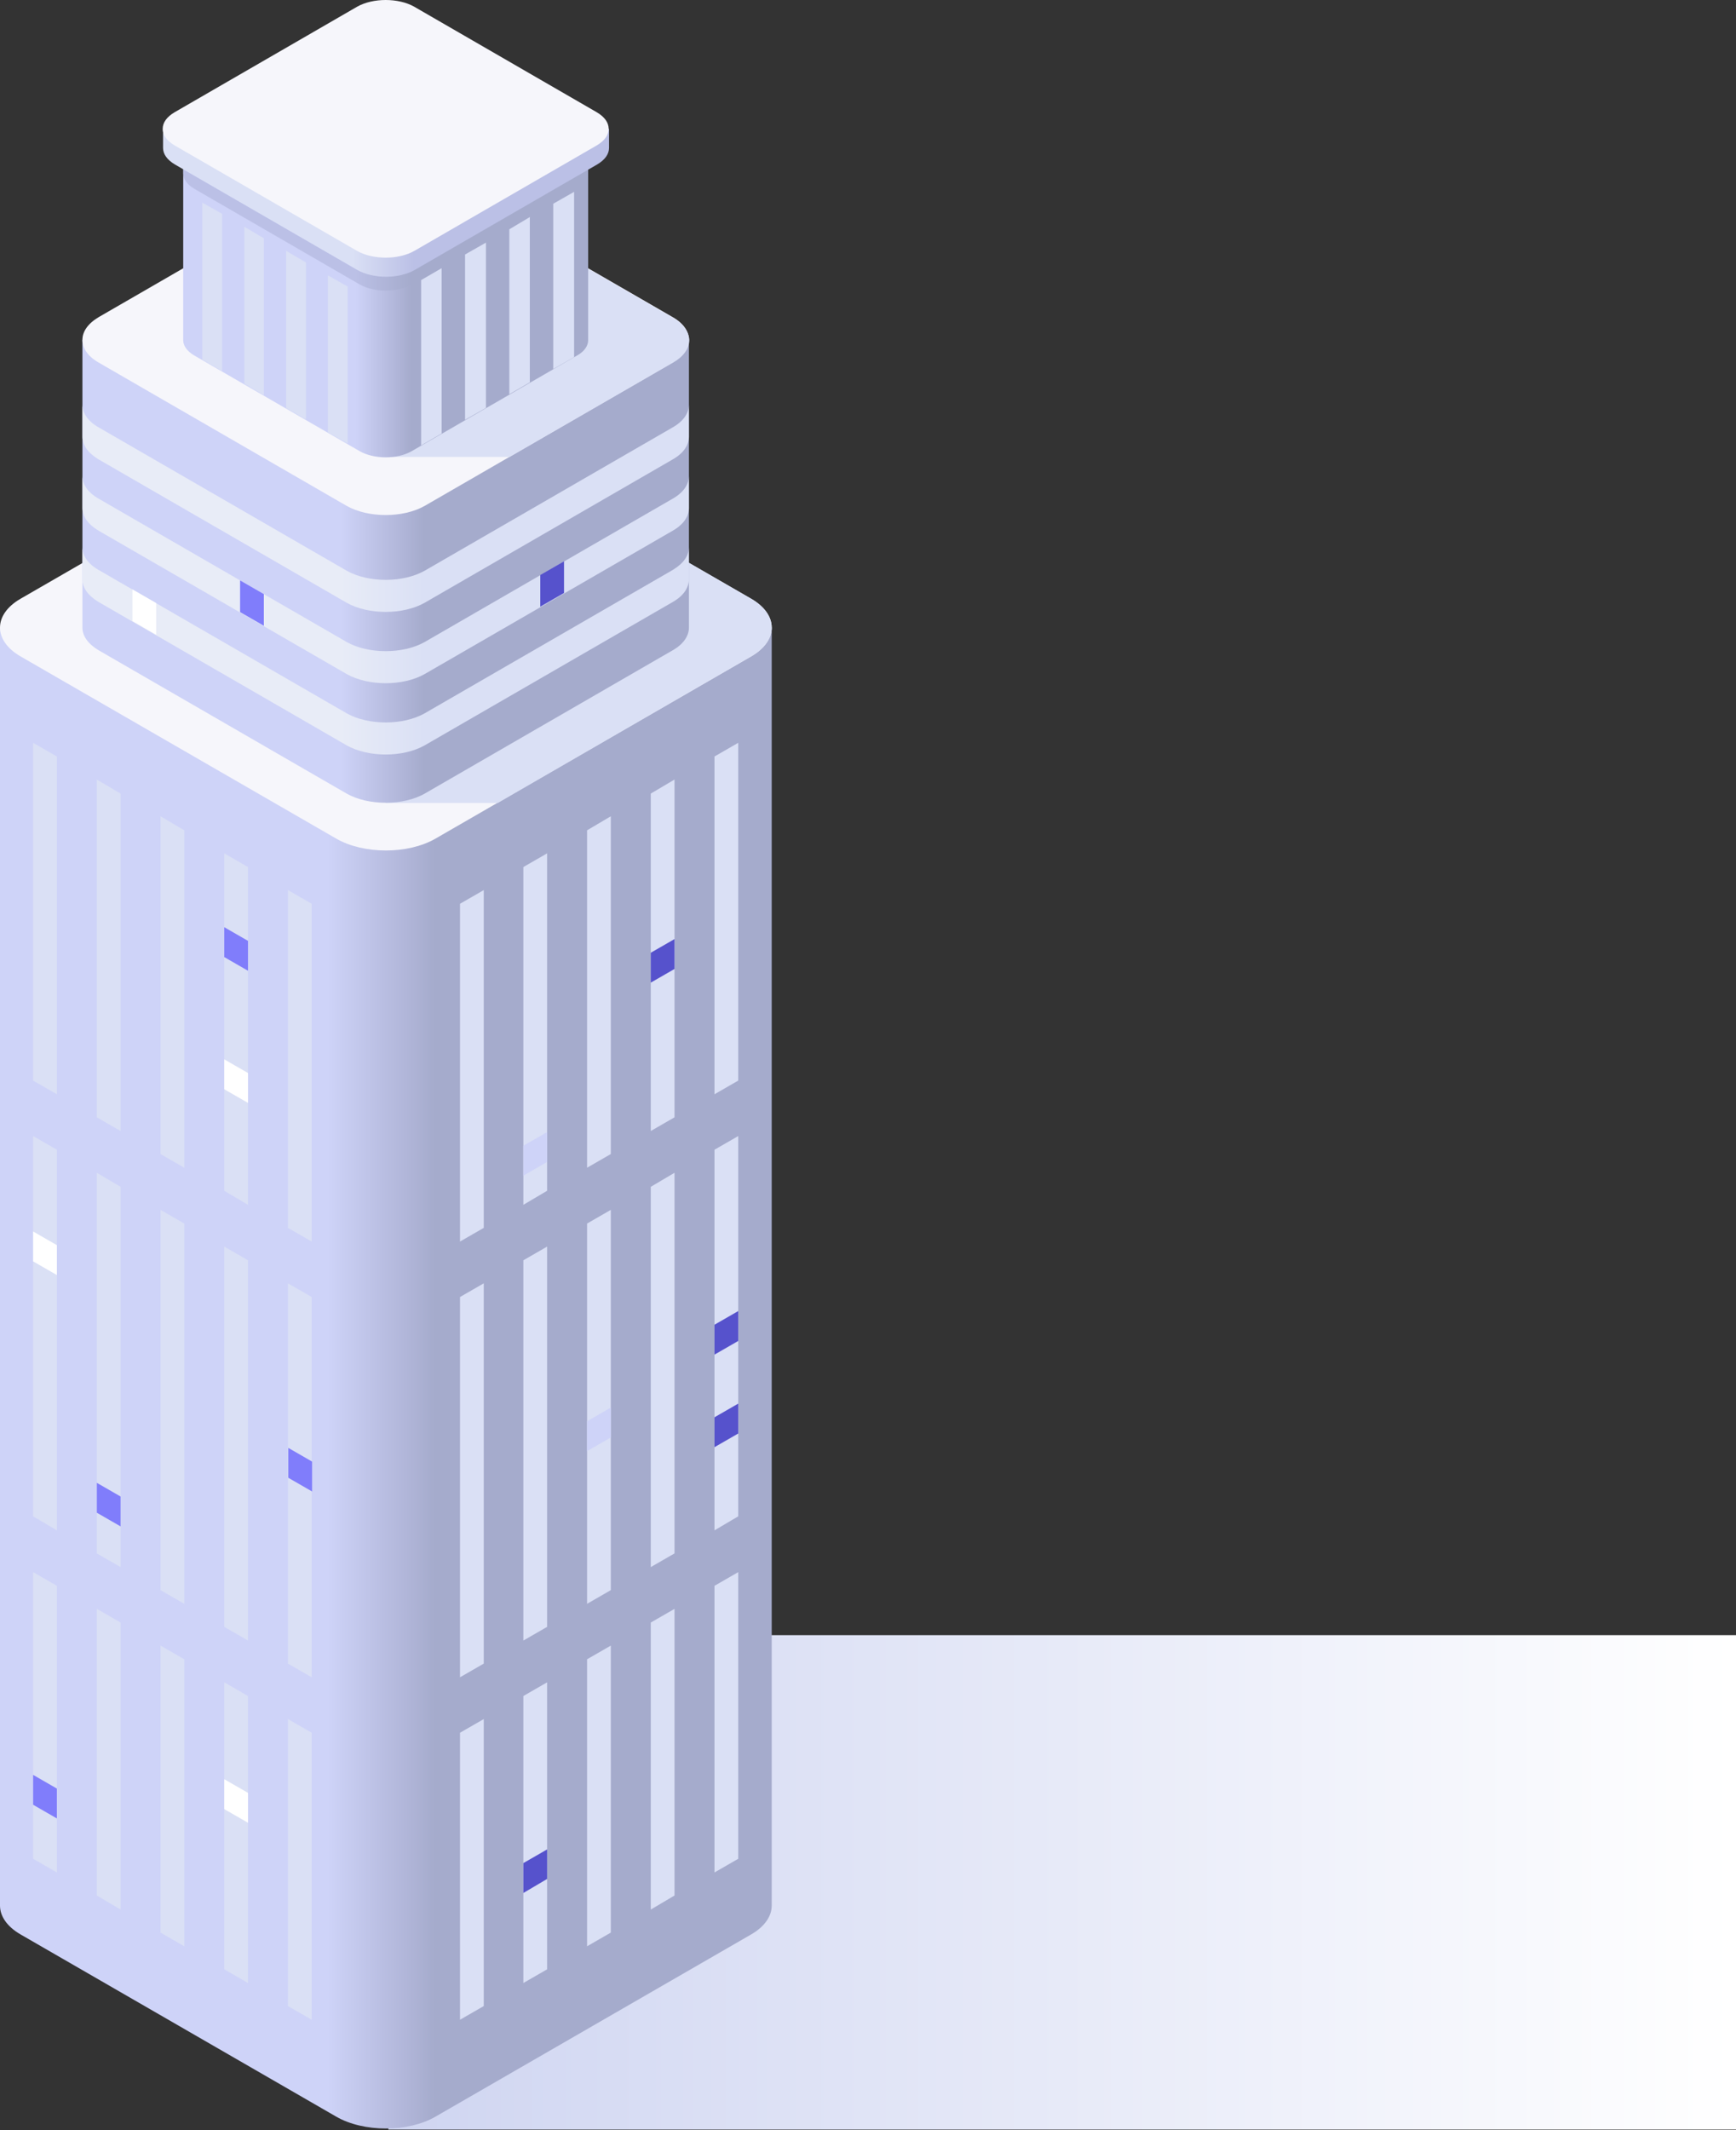 <?xml version="1.0" encoding="UTF-8"?> <svg xmlns="http://www.w3.org/2000/svg" width="1113" height="1365" viewBox="0 0 1113 1365" fill="none"><rect x="0" y="0" width="1113" height="1365" fill="#333333" stroke="none"/> <path d="M1113 1047.87H248.998V1364.71H1113V1047.87Z" fill="url(#paint0_linear)"></path> <path d="M0 402.175V1221.18C0 1227.87 4.385 1234.56 13.154 1239.64L215.538 1356.41C233.077 1366.56 261.692 1366.56 279.231 1356.41L481.615 1239.64C490.384 1234.56 494.769 1227.87 494.769 1221.18V402.175H0Z" fill="url(#paint1_linear)"></path> <path d="M13.154 420.634C4.385 415.557 0 408.865 0 402.173C0 395.48 4.385 388.788 13.154 383.711L215.538 266.942C233.077 256.788 261.692 256.788 279.231 266.942L481.615 383.711C490.384 388.788 494.769 395.48 494.769 402.173C494.769 408.865 490.384 415.557 481.615 420.634L279.231 537.403C261.692 547.557 233.077 547.557 215.538 537.403L13.154 420.634Z" fill="#F6F6FB"></path> <path d="M247.386 514.558H319.155L481.617 420.635C490.386 415.558 494.77 408.866 494.77 402.173C494.77 395.481 490.386 388.789 481.617 383.712L364.386 316.096H247.386V514.558Z" fill="#DAE0F5"></path> <path d="M52.844 217.789V402.175C52.844 407.482 56.305 412.559 63.228 416.713L222.229 508.56C236.075 516.406 258.46 516.406 272.306 508.56L431.306 416.713C438.229 412.79 441.691 407.482 441.691 402.175V217.789H52.844Z" fill="url(#paint2_linear)"></path> <path d="M63.228 232.328C56.305 228.404 52.844 223.097 52.844 217.789C52.844 212.481 56.305 207.404 63.228 203.251L222.229 111.404C236.075 103.558 258.46 103.558 272.306 111.404L431.306 203.251C438.229 207.174 441.691 212.481 441.691 217.789C441.691 223.097 438.229 228.174 431.306 232.328L272.306 324.174C258.46 332.02 236.075 332.02 222.229 324.174L63.228 232.328Z" fill="#F6F6FB"></path> <path d="M431.309 203.481L272.309 111.635C265.386 107.712 256.386 105.635 247.386 105.635V292.789H326.771L431.54 232.327C438.463 228.404 441.925 223.096 441.925 217.789C441.694 212.712 438.232 207.404 431.309 203.481Z" fill="#DAE0F5"></path> <path d="M117.464 94.789V218.02C117.464 221.482 119.772 224.943 124.387 227.712L230.541 289.097C239.772 294.405 254.772 294.405 264.003 289.097L370.157 227.712C374.772 225.174 377.08 221.482 377.08 218.02V94.789H117.464Z" fill="url(#paint3_linear)"></path> <path d="M265.618 172.789C255.464 178.558 239.08 178.558 228.926 172.789L117.464 108.404V111.174C117.464 114.635 119.772 118.097 124.387 120.866L230.541 182.25C239.772 187.558 254.772 187.558 264.003 182.25L370.157 120.866C374.772 118.328 377.08 114.635 377.08 111.174V108.404L265.618 172.789Z" fill="url(#paint4_linear)"></path> <path d="M104.54 82.559V94.789C104.54 98.712 107.079 102.405 112.156 105.405L229.155 173.02C239.309 178.79 255.694 178.79 265.848 173.02L382.848 105.405C387.925 102.405 390.463 98.712 390.463 94.789V82.559H104.54Z" fill="url(#paint5_linear)"></path> <path d="M111.924 93.174C106.847 90.174 104.308 86.481 104.308 82.558C104.308 78.635 106.847 74.943 111.924 71.943L228.924 4.327C239.078 -1.442 255.463 -1.442 265.617 4.327L382.617 71.943C387.694 74.943 390.233 78.635 390.233 82.558C390.233 86.481 387.694 90.174 382.617 93.174L265.617 160.789C255.463 166.559 239.078 166.559 228.924 160.789L111.924 93.174Z" fill="#F6F6FB"></path> <path d="M36.462 1199.95L21.232 1191.18V1007.48L36.462 1016.25V1199.95Z" fill="#DAE0F5"></path> <path d="M77.311 1223.72L62.079 1214.71V1031.02L77.311 1039.79V1223.72Z" fill="#DAE0F5"></path> <path d="M118.154 1247.25L102.923 1238.48V1054.56L118.154 1063.33V1247.25Z" fill="#DAE0F5"></path> <path d="M159.002 1270.79L143.772 1262.02V1078.1L159.002 1086.87V1270.79Z" fill="#DAE0F5"></path> <path d="M199.846 1294.33L184.615 1285.56V1101.64L199.846 1110.41V1294.33Z" fill="#DAE0F5"></path> <path d="M36.462 980.714L21.232 971.714V728.021L36.462 736.79V980.714Z" fill="#DAE0F5"></path> <path d="M77.311 1004.25L62.079 995.482V751.558L77.311 760.558V1004.25Z" fill="#DAE0F5"></path> <path d="M118.154 1027.79L102.923 1019.02V775.328L118.154 784.097V1027.79Z" fill="#DAE0F5"></path> <path d="M159.002 1051.33L143.772 1042.56V798.867L159.002 807.636V1051.33Z" fill="#DAE0F5"></path> <path d="M199.846 1074.87L184.615 1066.1V822.406L199.846 831.175V1074.87Z" fill="#DAE0F5"></path> <path d="M36.462 701.252L21.232 692.483V476.02L36.462 484.789V701.252Z" fill="#DAE0F5"></path> <path d="M77.311 724.791L62.079 716.022V499.559L77.311 508.56V724.791Z" fill="#DAE0F5"></path> <path d="M118.154 748.327L102.923 739.558V523.097L118.154 532.097V748.327Z" fill="#DAE0F5"></path> <path d="M159.002 772.097L143.772 763.097V546.866L159.002 555.636V772.097Z" fill="#DAE0F5"></path> <path d="M199.846 795.637L184.615 786.867V570.405L199.846 579.175V795.637Z" fill="#DAE0F5"></path> <path d="M458.076 1199.95L473.308 1191.18V1007.48L458.076 1016.25V1199.95Z" fill="#DAE0F5"></path> <path d="M417.229 1223.72L432.46 1214.71V1031.02L417.229 1039.79V1223.72Z" fill="#DAE0F5"></path> <path d="M376.382 1247.25L391.612 1238.48V1054.56L376.382 1063.33V1247.25Z" fill="#DAE0F5"></path> <path d="M335.537 1270.79L350.767 1262.02V1078.1L335.537 1086.87V1270.79Z" fill="#DAE0F5"></path> <path d="M294.92 1294.33L310.152 1285.56V1101.64L294.92 1110.41V1294.33Z" fill="#DAE0F5"></path> <path d="M458.076 980.714L473.308 971.714V728.021L458.076 736.79V980.714Z" fill="#DAE0F5"></path> <path d="M417.229 1004.25L432.46 995.482V751.558L417.229 760.558V1004.25Z" fill="#DAE0F5"></path> <path d="M376.382 1027.79L391.612 1019.02V775.328L376.382 784.097V1027.79Z" fill="#DAE0F5"></path> <path d="M335.537 1051.33L350.767 1042.56V798.867L335.537 807.636V1051.33Z" fill="#DAE0F5"></path> <path d="M294.92 1074.87L310.152 1066.1V822.406L294.92 831.175V1074.87Z" fill="#DAE0F5"></path> <path d="M458.076 701.252L473.308 692.483V476.02L458.076 484.789V701.252Z" fill="#DAE0F5"></path> <path d="M417.229 724.791L432.46 716.022V499.559L417.229 508.56V724.791Z" fill="#DAE0F5"></path> <path d="M376.382 748.327L391.612 739.558V523.097L376.382 532.097V748.327Z" fill="#DAE0F5"></path> <path d="M335.537 772.097L350.767 763.097V546.866L335.537 555.636V772.097Z" fill="#DAE0F5"></path> <path d="M294.92 795.637L310.152 786.867V570.405L294.92 579.175V795.637Z" fill="#DAE0F5"></path> <path d="M431.306 365.25L272.306 457.096C258.46 464.942 236.075 464.942 222.229 457.096L63.228 365.25C56.305 361.327 52.844 356.019 52.844 350.712V371.25C52.844 376.558 56.305 381.635 63.228 385.788L222.229 477.635C236.075 485.481 258.46 485.481 272.306 477.635L431.306 385.788C438.229 381.865 441.691 376.558 441.691 371.25V350.712C441.691 356.019 438.229 361.096 431.306 365.25Z" fill="url(#paint6_linear)"></path> <path d="M431.306 319.559L272.306 411.405C258.46 419.251 236.075 419.251 222.229 411.405L63.228 319.559C56.305 315.636 52.844 310.328 52.844 305.02V325.559C52.844 330.866 56.305 335.943 63.228 340.097L222.229 431.943C236.075 439.789 258.46 439.789 272.306 431.943L431.306 340.097C438.229 336.174 441.691 330.866 441.691 325.559V305.02C441.691 310.328 438.229 315.636 431.306 319.559Z" fill="url(#paint7_linear)"></path> <path d="M431.306 273.865L272.306 365.711C258.46 373.557 236.075 373.557 222.229 365.711L63.228 273.865C56.305 269.942 52.844 264.634 52.844 259.327V279.865C52.844 285.173 56.305 290.25 63.228 294.403L222.229 386.25C236.075 394.096 258.46 394.096 272.306 386.25L431.306 294.403C438.229 290.48 441.691 285.173 441.691 279.865V259.327C441.691 264.634 438.229 269.942 431.306 273.865Z" fill="url(#paint8_linear)"></path> <path d="M142.386 237.868L129.693 230.483V129.867L142.386 137.021V237.868Z" fill="#DAE0F5"></path> <path d="M169.157 253.329L156.695 245.944V145.328L169.157 152.713V253.329Z" fill="#DAE0F5"></path> <path d="M196.154 268.79L183.461 261.636V160.789L196.154 168.174V268.79Z" fill="#DAE0F5"></path> <path d="M222.923 284.251L210.232 277.098V176.483L222.923 183.636V284.251Z" fill="#DAE0F5"></path> <path d="M354.693 236.482L368.078 228.867V122.944L354.693 130.559V236.482Z" fill="#DAE0F5"></path> <path d="M326.539 252.637L339.692 245.021V139.098L326.539 146.944V252.637Z" fill="#DAE0F5"></path> <path d="M298.156 269.021L311.541 261.406V155.483L298.156 163.098V269.021Z" fill="#DAE0F5"></path> <path d="M270 285.406L283.154 277.791V171.867L270 179.483V285.406Z" fill="#DAE0F5"></path> <path d="M36.462 817.098L21.232 808.329V789.175L36.462 797.944V817.098Z" fill="white"></path> <path d="M77.307 978.173L62.075 969.405V950.252L77.307 959.021V978.173Z" fill="#807DFB"></path> <path d="M200.077 955.791L184.846 947.021V927.867L200.077 936.636V955.791Z" fill="#807DFB"></path> <path d="M158.997 1168.1L143.767 1159.33V1140.18L158.997 1148.94V1168.1Z" fill="white"></path> <path d="M36.462 1165.33L21.232 1156.56V1137.41L36.462 1146.18V1165.33Z" fill="#807DFB"></path> <path d="M158.997 622.098L143.767 613.329V594.175L158.997 602.944V622.098Z" fill="#807DFB"></path> <path d="M169.156 401.021L153.924 392.252V371.944L169.156 380.713V401.021Z" fill="#807DFB"></path> <path d="M100.152 406.79L84.921 398.021V377.714L100.152 386.483V406.79Z" fill="white"></path> <path d="M346.385 388.788L361.616 380.019V359.712L346.385 368.481V388.788Z" fill="#5652CC"></path> <path d="M158.997 706.79L143.767 698.021V678.866L158.997 687.636V706.79Z" fill="white"></path> <path d="M417.229 629.713L432.46 620.944V601.79L417.229 610.559V629.713Z" fill="#5652CC"></path> <path d="M458.076 927.406L473.308 918.637V899.482L458.076 908.252V927.406Z" fill="#5652CC"></path> <path d="M335.537 1213.1L350.767 1204.1V1185.18L335.537 1193.94V1213.1Z" fill="#5652CC"></path> <path d="M458.076 868.097L473.308 859.328V840.173L458.076 848.942V868.097Z" fill="#5652CC"></path> <path d="M335.537 753.406L350.767 744.636V725.482L335.537 734.251V753.406Z" fill="#CED3F8"></path> <path d="M376.386 929.944L391.616 921.175V902.021L376.386 910.79V929.944Z" fill="#CED3F8"></path> <defs> <linearGradient id="paint0_linear" x1="249.058" y1="1206.24" x2="1112.98" y2="1206.24" gradientUnits="userSpaceOnUse"> <stop stop-color="#CFD5F1"></stop> <stop offset="1" stop-color="white"></stop> </linearGradient> <linearGradient id="paint1_linear" x1="-0.066" y1="883.183" x2="494.695" y2="883.183" gradientUnits="userSpaceOnUse"> <stop offset="0.425" stop-color="#CED3F8"></stop> <stop offset="0.529" stop-color="#B0B5D8"></stop> <stop offset="0.563" stop-color="#A5ABCC"></stop> </linearGradient> <linearGradient id="paint2_linear" x1="52.927" y1="366.155" x2="441.697" y2="366.155" gradientUnits="userSpaceOnUse"> <stop offset="0.425" stop-color="#CED3F8"></stop> <stop offset="0.529" stop-color="#B0B5D8"></stop> <stop offset="0.563" stop-color="#A5ABCC"></stop> </linearGradient> <linearGradient id="paint3_linear" x1="117.538" y1="193.739" x2="377.096" y2="193.739" gradientUnits="userSpaceOnUse"> <stop offset="0.425" stop-color="#CED3F8"></stop> <stop offset="0.529" stop-color="#B0B5D8"></stop> <stop offset="0.563" stop-color="#A5ABCC"></stop> </linearGradient> <linearGradient id="paint4_linear" x1="117.538" y1="147.314" x2="377.096" y2="147.314" gradientUnits="userSpaceOnUse"> <stop offset="0.425" stop-color="#BBC0E6"></stop> <stop offset="0.563" stop-color="#A5ABCC"></stop> </linearGradient> <linearGradient id="paint5_linear" x1="104.427" y1="129.856" x2="390.204" y2="129.856" gradientUnits="userSpaceOnUse"> <stop offset="0.425" stop-color="#DAE0F5"></stop> <stop offset="0.563" stop-color="#BBC0E6"></stop> </linearGradient> <linearGradient id="paint6_linear" x1="52.927" y1="417.127" x2="441.697" y2="417.127" gradientUnits="userSpaceOnUse"> <stop offset="0.425" stop-color="#E8ECF7"></stop> <stop offset="0.563" stop-color="#DAE0F5"></stop> </linearGradient> <linearGradient id="paint7_linear" x1="52.927" y1="371.473" x2="441.697" y2="371.473" gradientUnits="userSpaceOnUse"> <stop offset="0.425" stop-color="#E8ECF7"></stop> <stop offset="0.563" stop-color="#DAE0F5"></stop> </linearGradient> <linearGradient id="paint8_linear" x1="52.927" y1="325.817" x2="441.697" y2="325.817" gradientUnits="userSpaceOnUse"> <stop offset="0.425" stop-color="#E8ECF7"></stop> <stop offset="0.563" stop-color="#DAE0F5"></stop> </linearGradient> </defs> </svg> 